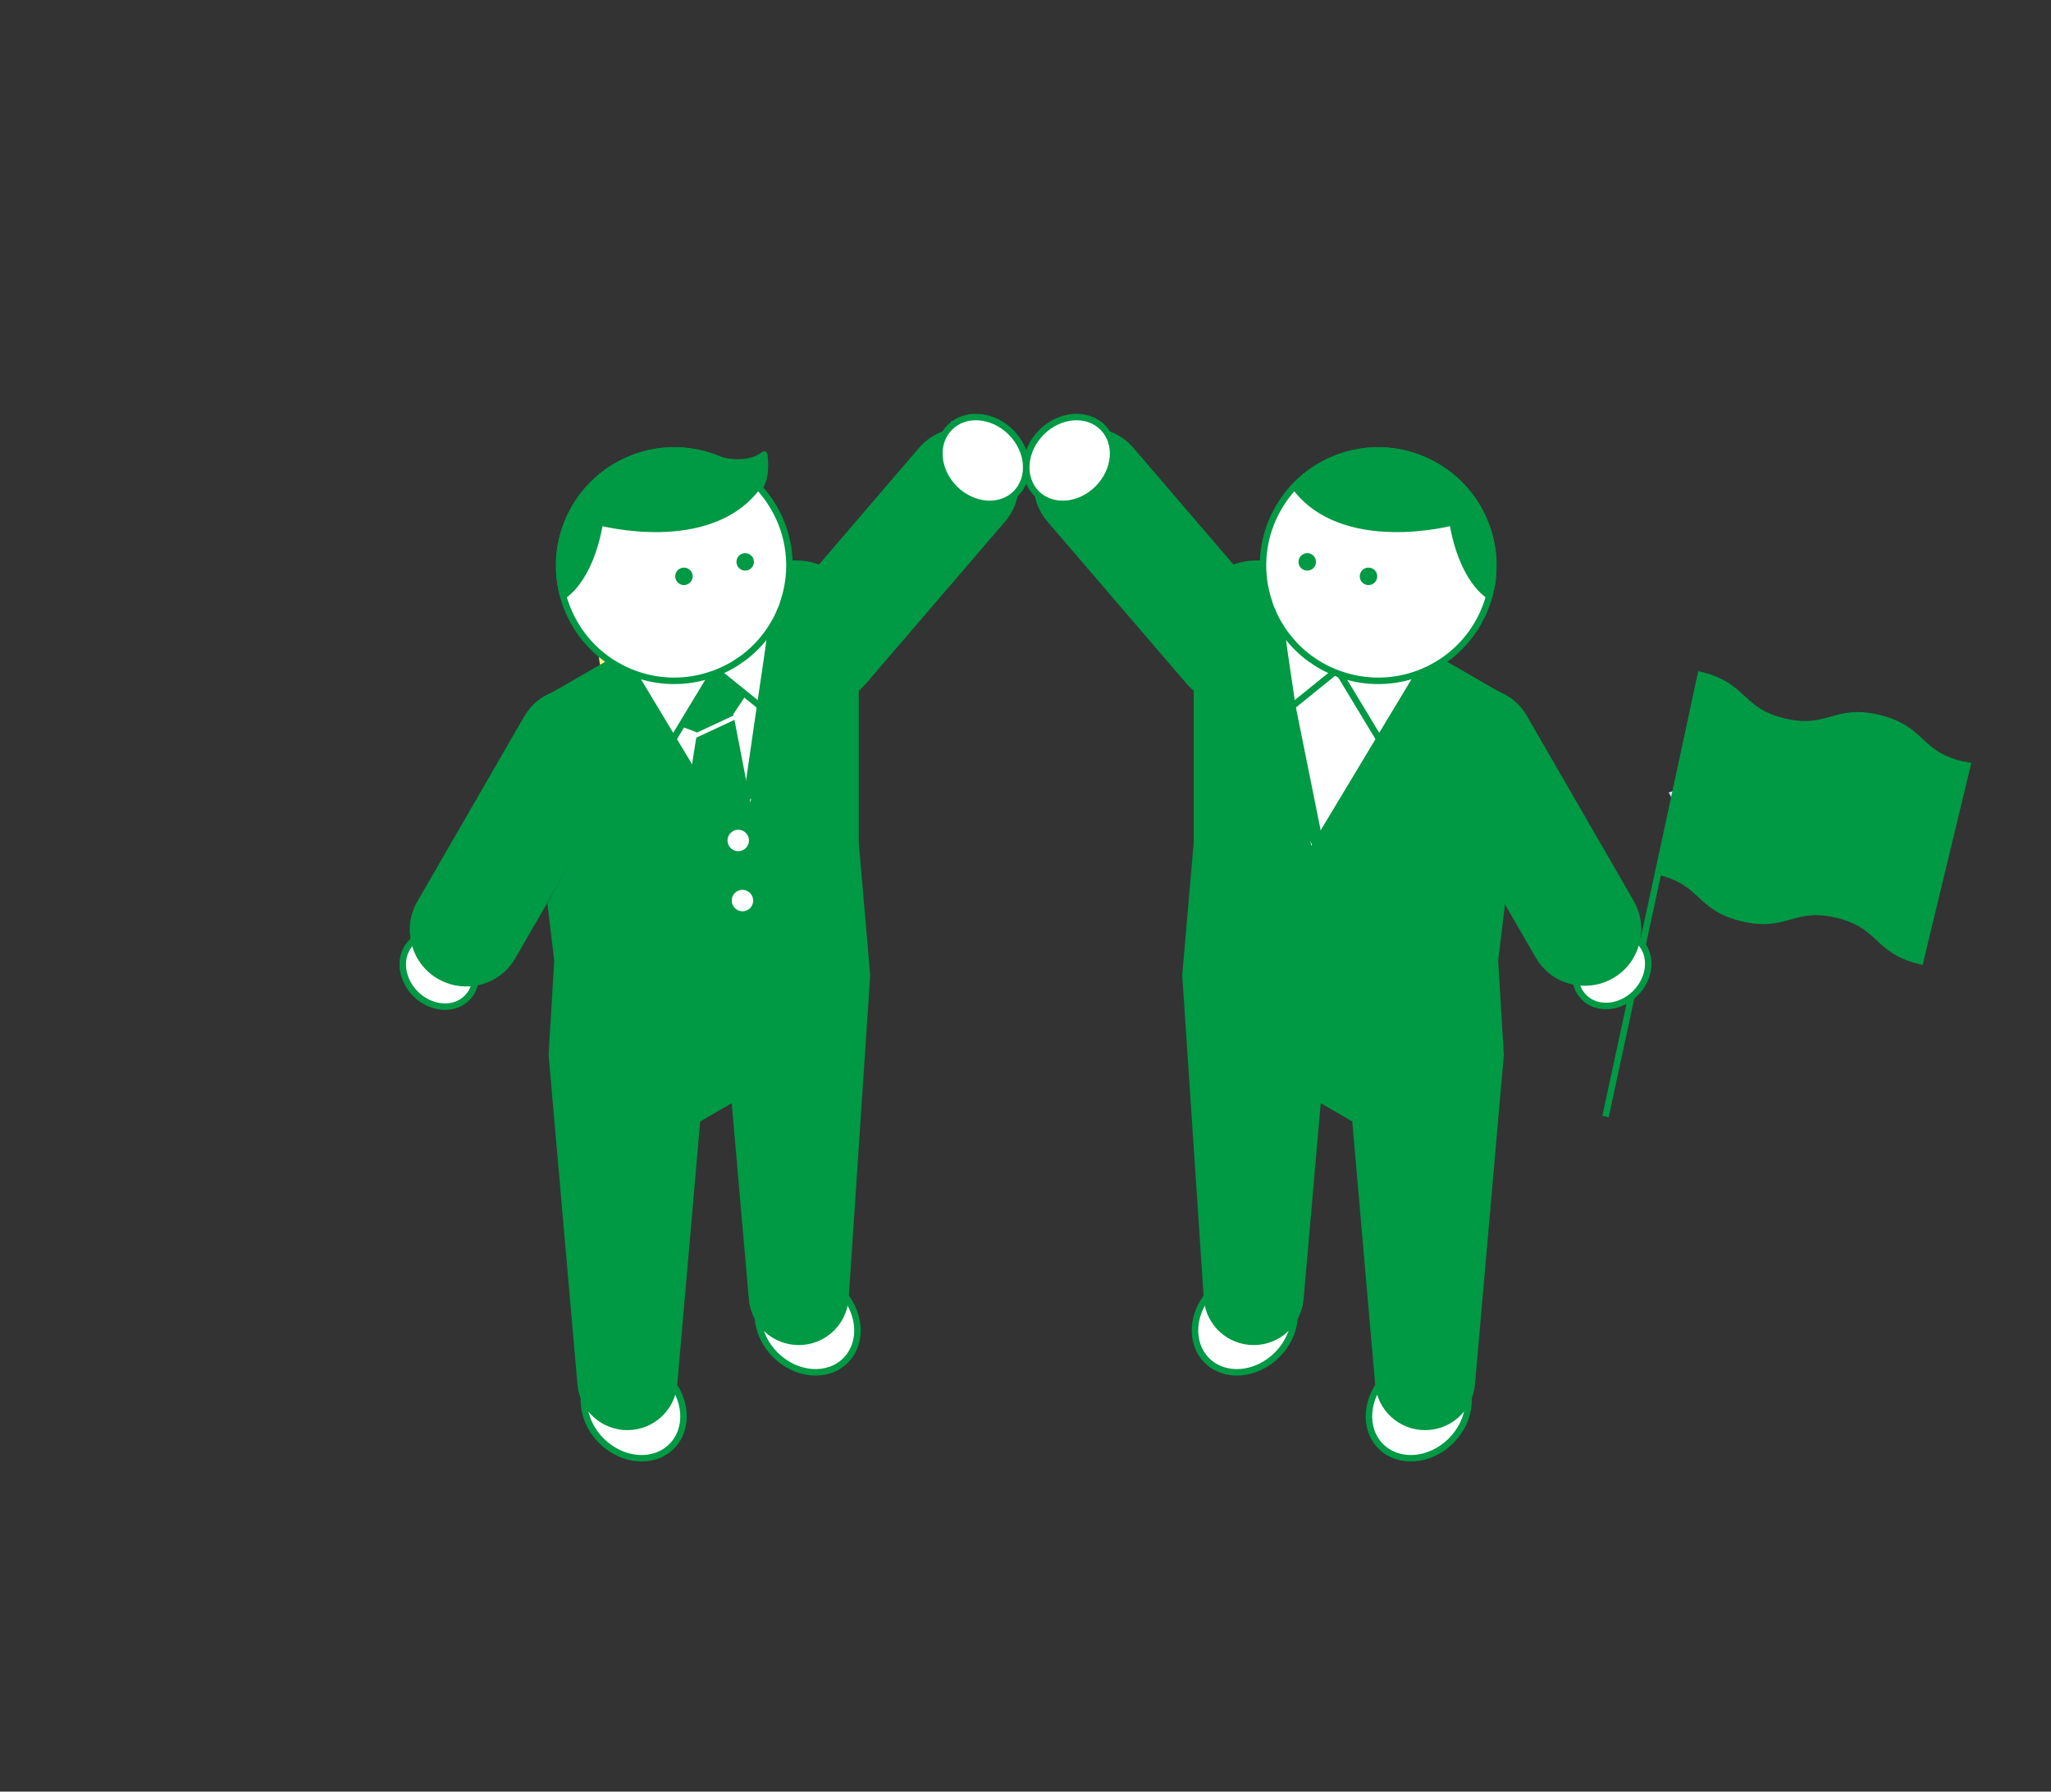 <?xml version="1.0" encoding="UTF-8"?>
<svg id="b" data-name="レイヤー 2" xmlns="http://www.w3.org/2000/svg" xmlns:xlink="http://www.w3.org/1999/xlink" viewBox="0 0 237 207">
  <rect x="0" y="0" width="237" height="207" fill="#333333" stroke="none"/>
  <defs>
    <clipPath id="c">
      <rect x="-.055" width="237.109" height="207" style="fill: none;"/>
    </clipPath>
    <clipPath id="d">
      <rect x="-.055" y="-269.006" width="237.109" height="207" style="fill: none;"/>
    </clipPath>
  </defs>
  <g style="clip-path: url(#c);">
    <path d="M167.369,97.151c.524-1.529,1.048-3.058,1.572-4.588,2.935.042,6.259,1.18,8.603,2.947-.524,1.529-1.048,3.058-1.572,4.588-2.344-1.767-5.668-2.905-8.603-2.947Z" style="fill: #cde9ff;"/>
    <path d="M166.066,104.238c.857.801,1.714,1.603,2.571,2.404-1.405,2.471-3.784,5.014-6.156,6.582-.857-.801-1.714-1.603-2.571-2.404,2.372-1.567,4.75-4.11,6.156-6.582Z" style="fill: #fffb87;"/>
    <path d="M192.821,91.556l2.893-.898c1.364,2.472,2.396,5.797,2.672,8.607-.964.299-1.929.599-2.893.898-.276-2.81-1.308-6.135-2.672-8.607Z" style="fill: #cde9ff;"/>
    <path d="M108.875,51.486c.365-.942.73-1.883,1.095-2.825,2.784.468,6.03,1.727,8.402,3.258-.365.942-.73,1.883-1.095,2.825-2.372-1.531-5.618-2.789-8.402-3.258Z" style="fill: #fffb87;"/>
    <path d="M72.618,79.049c-.893.095-1.786.189-2.68.284-.763-2.392-1.089-5.472-.844-7.971.893-.095,1.786-.189,2.68-.284-.245,2.499.081,5.579.844,7.971Z" style="fill: #fffb87;"/>
    <path d="M66.762,85.275l5.483-.672c1.417,3.028,1.904,7,1.259,10.281-1.827.224-3.655.448-5.483.672.644-3.281.158-7.253-1.259-10.281Z" style="fill: #cde9ff;"/>
    <g>
      <path d="M227.338,88.444l-5.45,22.594c-5.14-1.24-4.446-4.121-9.586-5.36-5.144-1.241-5.839,1.64-10.983.399-5.144-1.241-4.449-4.121-9.593-5.362l4.806-22.715c5.144,1.241,4.449,4.121,9.593,5.362,5.144,1.241,5.839-1.64,10.983-.399,5.14,1.24,4.446,4.121,9.586,5.36l.644.121Z" style="fill: #094; stroke: #094; stroke-miterlimit: 10; stroke-width: .75px;"/>
      <line x1="196.532" y1="78" x2="185.522" y2="129" style="fill: #094; stroke: #094; stroke-miterlimit: 10; stroke-width: .75px;"/>
    </g>
    <ellipse cx="50.754" cy="112.092" rx="3.868" ry="4.539" transform="translate(-64.396 68.719) rotate(-45)" style="fill: #fff; stroke: #094; stroke-linecap: round; stroke-linejoin: round; stroke-width: .75px;"/>
    <ellipse cx="73.225" cy="162.727" rx="5.281" ry="6.198" transform="translate(-93.618 99.44) rotate(-45)" style="fill: #fff; stroke: #094; stroke-linecap: round; stroke-linejoin: round; stroke-width: .75px;"/>
    <ellipse cx="93.326" cy="152.799" rx="5.281" ry="6.198" transform="translate(-80.711 110.745) rotate(-45)" style="fill: #fff; stroke: #094; stroke-linecap: round; stroke-linejoin: round; stroke-width: .75px;"/>
    <path d="M72.77,86.061c0,.357-.032.715-.097,1.072-.114.747-.374,1.495-.78,2.193l-9.537,16.523-2.811,4.858c-1.04,1.82-2.827,2.941-4.76,3.201-1.397.195-2.859-.049-4.175-.812-1.641-.942-2.697-2.486-3.087-4.192-.374-1.56-.163-3.249.699-4.744l12.347-21.381c.78-1.365,1.998-2.34,3.379-2.843q.016-.016.033-.016c1.755-.65,3.769-.536,5.524.471.894.52,1.625,1.202,2.145,2.015.731,1.072,1.121,2.356,1.121,3.655Z" style="fill: #094;"/>
    <path d="M97.693,150.075c-.244,2.811-2.583,4.955-5.394,4.955s-5.15-2.145-5.394-4.955l-2.031-23.233-4.322,2.502-2.664,30.576c-.244,2.794-2.583,4.939-5.394,4.939s-5.15-2.145-5.394-4.939l-3.331-38.033.651-10.908-.785-6.548,8.257-14.696c.406-.699.666-1.446.78-2.193.065-.357.097-.715.097-1.072,0-1.3-.39-2.583-1.121-3.655-.52-.812-1.251-1.495-2.145-2.015-1.755-1.007-3.769-1.121-5.524-.471l6.645-3.834c.325.211.666.406,1.007.585l.016.016.13.91.455-.617c.325.162.65.292.991.422l2.258,3.753,2.307,3.834,2.388,3.98,5.621,9.342.894-4.143.731-3.444,2.632-12.266c.227.292.504.569.796.812.26.227.536.422.829.601,1.576.991,3.461,1.218,5.166.731.536-.13,1.04-.341,1.527-.634.162-.081.325-.195.487-.309v17.306l1.321,15.31-2.491,37.391Z" style="fill: #094; stroke: #094; stroke-miterlimit: 10; stroke-width: .75px;"/>
    <path d="M99.057,72.611l-.39,4.403v.033l-.292,3.331c-.487.292-.991.504-1.527.634-1.706.487-3.591.26-5.166-.731-.292-.179-.569-.374-.829-.601-.292-.244-.569-.52-.796-.812l-2.632,12.266-.731,3.444-.894,4.143-5.621-9.342-2.388-3.98-2.307-3.834-2.258-3.753c-.341-.13-.666-.26-.991-.422l-.455.617-.13-.91-.016-.016c-.341-.179-.682-.374-1.007-.585l.845-.487,8.205-4.744,9.488-5.475c.585-.357,1.3-.552,2.063-.634.991-.097,2.096.016,3.152.374,2.778.91,5.248,3.331,4.679,7.084Z" style="fill: #094; stroke: #094; stroke-miterlimit: 10; stroke-width: .75px;"/>
    <path d="M91.275,73.196l-.033.13-.374,1.755-.812,3.785-2.632,12.266-.731,3.444-.894,4.143-5.621-9.342-2.388-3.98-2.307-3.834,6.791-3.591.016-.016.26-.13q.016,0,.033-.016l.341-.195.097-.049,2.6-1.365c.032-.016.049-.032.065-.032l2.876-1.543.309-.162,2.388-1.251.016-.016Z" style="fill: #fff; stroke: #094; stroke-miterlimit: 10; stroke-width: .75px;"/>
    <polygon points="82.637 77.387 78.814 83.568 80.976 84.385 84.346 82.423 86.515 79.18 82.637 77.387" style="fill: #094; stroke: #094; stroke-miterlimit: 10; stroke-width: .75px;"/>
    <polygon points="86.694 94.577 85.8 98.72 80.179 89.378 80.91 84.747 80.975 84.39 80.975 84.341 84.338 82.375 84.338 82.424 84.468 83.074 86.694 94.577" style="fill: #094; stroke: #094; stroke-miterlimit: 10; stroke-width: .75px;"/>
    <line x1="80.035" y1="85.151" x2="85.211" y2="82.737" style="fill: none; stroke: #fff; stroke-linecap: round; stroke-linejoin: round; stroke-width: .5px;"/>
    <path d="M91.259,73.212c0,.049,0,.081-.016.114-.032.601-.162,1.186-.374,1.755-.049.146-.097.276-.162.422l-1.17,2.648-1.56,3.558-.146-.114-1.901-1.543-2.957-2.388-.049-.049-.292-.227-.309.52h-.016l-.016.049-.016.016-3.396,5.621-1.088,1.803-2.307-3.834-2.258-3.753c-.341-.13-.666-.26-.991-.422l-.455.617-.13-.91-.016-.016-.162-1.072-.341-2.34,8.546-2.404,10.089-2.827c.292.374.552.764.747,1.17.049.081.097.163.146.26v.032c.487,1.04.682,2.177.601,3.314Z" style="fill: #fff; stroke: #094; stroke-linecap: round; stroke-linejoin: round; stroke-width: .75px;"/>
    <path d="M72.77,86.47c0,.357-.032.715-.097,1.072l-1.024-4.728c.731,1.072,1.121,2.356,1.121,3.655Z" style="fill: #094; stroke: #094; stroke-miterlimit: 10; stroke-width: .75px;"/>
    <path d="M73.225,77.81c-.341-.13-.666-.26-.991-.422l.406-.552.585.975Z" style="fill: #094; stroke: #094; stroke-miterlimit: 10; stroke-width: .75px;"/>
    <path d="M92.754,70.58l-1.072,9.699c-.292-.179-.569-.374-.829-.601-.292-.244-.569-.52-.796-.812l-2.632,12.266-1.137,1.105,1.543-10.642.845-5.719.195-1.413.292-1.998v-.016l.114-.682.049-.374.52-1.771.601.195.195.065.016.016,2.096.682Z" style="fill: #094; stroke: #094; stroke-miterlimit: 10; stroke-width: .75px;"/>
    <path d="M91.226,65.154c.016,1.527-.227,3.022-.715,4.452-.016.065-.033.146-.065.211-.049.179-.114.341-.195.52l-.016.016c-.276.731-.634,1.43-1.072,2.096v.016c-.114.195-.244.374-.374.552v.016c-.845,1.186-1.885,2.258-3.103,3.136-.016,0-.033.016-.065.032-.65.471-1.348.877-2.096,1.218-.146.065-.276.13-.422.179-.049.032-.081.049-.13.065-.13.049-.26.097-.39.146q-.016.016-.033.016c-.081.033-.146.065-.227.081h-.016c-3.022,1.072-6.239.975-9.082-.097-.341-.13-.666-.26-.991-.422-.195-.081-.39-.179-.585-.292l-.016-.016c-.341-.179-.682-.374-1.007-.585-2.015-1.316-3.688-3.184-4.777-5.524-.325-.699-.585-1.413-.78-2.128-.244-.942-.406-1.885-.439-2.811,0-.081-.016-.179,0-.26,0-.195,0-.406.016-.601,0-.244-.016-.487,0-.715.016-.244.033-.52.081-.78.016-.227.049-.439.097-.666.033-.227.081-.471.146-.699.114-.52.26-1.007.455-1.511.097-.26.195-.52.309-.78.114-.26.227-.504.357-.747.244-.504.536-.991.861-1.446.146-.227.292-.439.471-.634,1.235-1.625,2.892-2.973,4.89-3.899,1.982-.926,4.062-1.316,6.109-1.235.179,0,.357.016.52.033.179,0,.341.016.52.049,1.316.146,2.6.504,3.802,1.024.016,0,.049.016.081.033.699.325,1.381.699,2.015,1.137.195.13.39.26.585.406.585.422,1.121.91,1.625,1.446.049.049.098.097.163.162.894.975,1.657,2.128,2.258,3.395.812,1.738,1.202,3.591,1.235,5.41Z" style="fill: #fff; stroke: #094; stroke-linecap: round; stroke-linejoin: round; stroke-width: .75px;"/>
    <path d="M64.623,66.023c.047.939.196,1.883.45,2.814,0,0,3.081-1.652,4.25-8.499,0,0,12.702,3.405,18.25-4.146-3.827-4.035-9.944-5.38-15.265-2.908-5.064,2.353-7.95,7.485-7.685,12.738Z" style="fill: #094; stroke: #094; stroke-linecap: round; stroke-linejoin: round; stroke-width: .75px;"/>
    <path d="M82.571,52.96s3.453,1.31,5.735-.444c0,0,.413,2.662-.595,3.842" style="fill: #094; stroke: #094; stroke-linecap: round; stroke-linejoin: round; stroke-width: .75px;"/>
    <circle cx="79.033" cy="66.589" r="1.01" style="fill: #094;"/>
    <circle cx="86.11" cy="64.918" r="1.01" style="fill: #094;"/>
    <path d="M117.725,55.991c0,1.511-.52,3.022-1.576,4.257l-16.084,18.732c-.357.422-.764.796-1.202,1.088-.162.114-.325.227-.487.309-.487.292-.991.504-1.527.634-1.706.487-3.591.26-5.166-.731-.292-.179-.569-.374-.829-.601-.292-.244-.569-.52-.796-.812-.195-.227-.374-.471-.52-.715-.439-.715-.731-1.478-.861-2.274-.081-.422-.114-.829-.114-1.251,0-.536.081-1.072.227-1.592v-.016c.114-.422.26-.845.487-1.251.211-.455.504-.894.861-1.3l.097-.114.016-.016.39-.455.016-.016,3.72-4.338,11.828-13.793c2.356-2.746,6.482-3.071,9.228-.715,1.511,1.3,2.291,3.136,2.291,4.971Z" style="fill: #094;"/>
    <path d="M98.862,80.068c-.162.114-.325.227-.487.309-.487.292-.991.504-1.527.634l1.82-3.997v.033l.195,3.022Z" style="fill: #094;"/>
    <circle cx="85.307" cy="97.105" r="1.24" style="fill: #fff;"/>
    <circle cx="85.794" cy="104.05" r="1.24" style="fill: #fff;"/>
    <ellipse cx="163.942" cy="162.727" rx="6.198" ry="5.281" transform="translate(-67.048 163.586) rotate(-45)" style="fill: #fff; stroke: #094; stroke-linecap: round; stroke-linejoin: round; stroke-width: .75px;"/>
    <ellipse cx="143.841" cy="152.799" rx="6.198" ry="5.281" transform="translate(-65.915 146.465) rotate(-45)" style="fill: #fff; stroke: #094; stroke-linecap: round; stroke-linejoin: round; stroke-width: .75px;"/>
    <path d="M139.474,150.075c.244,2.811,2.583,4.955,5.394,4.955s5.15-2.145,5.394-4.955l2.031-23.233,4.322,2.502,2.664,30.576c.244,2.794,2.583,4.939,5.394,4.939s5.15-2.145,5.394-4.939l3.331-38.033-.651-10.908.785-6.548-8.257-14.696c-.406-.699-.666-1.446-.78-2.193-.065-.357-.097-.715-.097-1.072,0-1.3.39-2.583,1.121-3.655.52-.812,1.251-1.495,2.145-2.015,1.755-1.007,3.769-1.121,5.524-.471l-6.645-3.834c-.325.211-.666.406-1.007.585l-.016.016-.13.91-.455-.617c-.325.162-.65.292-.991.422l-2.258,3.753-2.307,3.834-2.388,3.98-5.621,9.342-.894-4.143-.731-3.444-2.632-12.266c-.227.292-.504.569-.796.812-.26.227-.536.422-.829.601-1.576.991-3.461,1.218-5.166.731-.536-.13-1.04-.341-1.527-.634-.162-.081-.325-.195-.487-.309v17.306l-1.321,15.31,2.491,37.391Z" style="fill: #094; stroke: #094; stroke-miterlimit: 10; stroke-width: .75px;"/>
    <path d="M138.11,72.611l.39,4.403v.033l.292,3.331c.487.292.991.504,1.527.634,1.706.487,3.591.26,5.166-.731.292-.179.569-.374.829-.601.292-.244.569-.52.796-.812l2.632,12.266.731,3.444.894,4.143,5.621-9.342,2.388-3.98,2.307-3.834,2.258-3.753c.341-.13.666-.26.991-.422l.455.617.13-.91.016-.016c.341-.179.682-.374,1.007-.585l-.845-.487-8.205-4.744-9.488-5.475c-.585-.357-1.3-.552-2.063-.634-.991-.097-2.096.016-3.152.374-2.778.91-5.248,3.331-4.679,7.084Z" style="fill: #094; stroke: #094; stroke-miterlimit: 10; stroke-width: .75px;"/>
    <path d="M145.892,73.196l.033.13.374,1.755.812,3.785,2.632,12.266.731,3.444.894,4.143,5.621-9.342,2.388-3.98,2.307-3.834-6.791-3.591-.016-.016-.26-.13q-.016,0-.033-.016l-.341-.195-.097-.049-2.6-1.365c-.032-.016-.049-.032-.065-.032l-2.876-1.543-.309-.162-2.388-1.251-.016-.016Z" style="fill: #fff; stroke: #094; stroke-miterlimit: 10; stroke-width: .75px;"/>
    <line x1="157.132" y1="85.151" x2="151.956" y2="82.737" style="fill: none; stroke: #fff; stroke-linecap: round; stroke-linejoin: round; stroke-width: .5px;"/>
    <path d="M145.908,73.212c0,.049,0,.081.016.114.032.601.162,1.186.374,1.755.049.146.097.276.162.422l1.17,2.648,1.56,3.558.146-.114,1.901-1.543,2.957-2.388.049-.049.292-.227.309.52h.016l.016.049.016.016,3.396,5.621,1.088,1.803,2.307-3.834,2.258-3.753c.341-.13.666-.26.991-.422l.455.617.13-.91.016-.016.162-1.072.341-2.34-8.546-2.404-10.089-2.827c-.292.374-.552.764-.747,1.17-.049.081-.097.163-.146.26v.032c-.487,1.04-.682,2.177-.601,3.314Z" style="fill: #fff; stroke: #094; stroke-linecap: round; stroke-linejoin: round; stroke-width: .75px;"/>
    <path d="M164.397,86.47c0,.357.032.715.097,1.072l1.024-4.728c-.731,1.072-1.121,2.356-1.121,3.655Z" style="fill: #094; stroke: #094; stroke-miterlimit: 10; stroke-width: .75px;"/>
    <path d="M163.942,77.81c.341-.13.666-.26.991-.422l-.406-.552-.585.975Z" style="fill: #094; stroke: #094; stroke-miterlimit: 10; stroke-width: .75px;"/>
    <path d="M144.413,70.58l1.072,9.699c.292-.179.569-.374.829-.601.292-.244.569-.52.796-.812l1.903,13.051,3.857,7.221-3.534-17.543-.845-5.719-.195-1.413-.292-1.998v-.016l-.114-.682-.049-.374-.52-1.771-.601.195-.195.065-.016.016-2.096.682Z" style="fill: #094; stroke: #094; stroke-miterlimit: 10; stroke-width: .75px;"/>
    <path d="M145.941,65.154c-.016,1.527.227,3.022.715,4.452.016.065.033.146.065.211.049.179.114.341.195.52l.016.016c.276.731.634,1.43,1.072,2.096v.016c.114.195.244.374.374.552v.016c.845,1.186,1.885,2.258,3.103,3.136.016,0,.033.016.065.032.65.471,1.348.877,2.096,1.218.146.065.276.13.422.179.049.032.081.049.13.065.13.049.26.097.39.146q.016.016.033.016c.081.033.146.065.227.081h.016c3.022,1.072,6.239.975,9.082-.097.341-.13.666-.26.991-.422.195-.081.39-.179.585-.292l.016-.016c.341-.179.682-.374,1.007-.585,2.015-1.316,3.688-3.184,4.777-5.524.325-.699.585-1.413.78-2.128.244-.942.406-1.885.439-2.811,0-.081.016-.179,0-.26,0-.195,0-.406-.016-.601,0-.244.016-.487,0-.715-.016-.244-.033-.52-.081-.78-.016-.227-.049-.439-.097-.666-.033-.227-.081-.471-.146-.699-.114-.52-.26-1.007-.455-1.511-.097-.26-.195-.52-.309-.78-.114-.26-.227-.504-.357-.747-.244-.504-.536-.991-.861-1.446-.146-.227-.292-.439-.471-.634-1.235-1.625-2.892-2.973-4.89-3.899-1.982-.926-4.062-1.316-6.109-1.235-.179,0-.357.016-.52.033-.179,0-.341.016-.52.049-1.316.146-2.6.504-3.802,1.024-.016,0-.049.016-.081.033-.699.325-1.381.699-2.015,1.137-.195.13-.39.26-.585.406-.585.422-1.121.91-1.625,1.446-.049.049-.098.097-.163.162-.894.975-1.657,2.128-2.258,3.395-.812,1.738-1.202,3.591-1.235,5.41Z" style="fill: #fff; stroke: #094; stroke-linecap: round; stroke-linejoin: round; stroke-width: .75px;"/>
    <path d="M172.544,66.023c-.047.939-.196,1.883-.45,2.814,0,0-3.081-1.652-4.25-8.499,0,0-12.702,3.405-18.25-4.146,3.827-4.035,9.944-5.38,15.265-2.908,5.064,2.353,7.95,7.485,7.685,12.738Z" style="fill: #094; stroke: #094; stroke-linecap: round; stroke-linejoin: round; stroke-width: .75px;"/>
    <circle cx="158.134" cy="66.589" r="1.01" style="fill: #094;"/>
    <circle cx="151.058" cy="64.918" r="1.01" style="fill: #094;"/>
    <path d="M119.442,55.991c0,1.511.52,3.022,1.576,4.257l16.084,18.732c.357.422.764.796,1.202,1.088.162.114.325.227.487.309.487.292.991.504,1.527.634,1.706.487,3.591.26,5.166-.731.292-.179.569-.374.829-.601.292-.244.569-.52.796-.812.195-.227.374-.471.52-.715.439-.715.731-1.478.861-2.274.081-.422.114-.829.114-1.251,0-.536-.081-1.072-.227-1.592v-.016c-.114-.422-.26-.845-.487-1.251-.211-.455-.504-.894-.861-1.3l-.097-.114-.016-.016-.39-.455-.016-.016-3.72-4.338-11.828-13.793c-2.356-2.746-6.482-3.071-9.228-.715-1.511,1.3-2.291,3.136-2.291,4.971Z" style="fill: #094;"/>
    <path d="M138.305,80.068c.162.114.325.227.487.309.487.292.991.504,1.527.634l-1.82-3.997v.033l-.195,3.022Z" style="fill: #094;"/>
    <ellipse cx="113.565" cy="53.202" rx="4.603" ry="5.402" transform="translate(-4.357 95.885) rotate(-45)" style="fill: #fff; stroke: #094; stroke-linecap: round; stroke-linejoin: round; stroke-width: .75px;"/>
    <ellipse cx="123.602" cy="53.202" rx="5.402" ry="4.603" transform="translate(-1.417 102.982) rotate(-45)" style="fill: #fff; stroke: #094; stroke-linecap: round; stroke-linejoin: round; stroke-width: .75px;"/>
    <ellipse cx="186.246" cy="112.014" rx="4.539" ry="3.868" transform="translate(-24.656 164.504) rotate(-45)" style="fill: #fff; stroke: #094; stroke-linecap: round; stroke-linejoin: round; stroke-width: .75px;"/>
    <path d="M164.23,85.983c0,.357.032.715.097,1.072.114.747.374,1.495.78,2.193l9.537,16.523,2.811,4.858c1.04,1.82,2.827,2.941,4.76,3.201,1.397.195,2.859-.049,4.175-.812,1.641-.942,2.697-2.486,3.087-4.192.374-1.56.163-3.249-.699-4.744l-12.347-21.381c-.78-1.365-1.998-2.34-3.379-2.843q-.016-.016-.033-.016c-1.755-.65-3.769-.536-5.524.471-.894.52-1.625,1.202-2.145,2.015-.731,1.072-1.121,2.356-1.121,3.655Z" style="fill: #094;"/>
  </g>
  <g style="clip-path: url(#d);">
    <ellipse cx="118.5" cy="168.503" rx="160.313" ry="297.189" style="fill: #5bb8ff;"/>
  </g>
</svg>